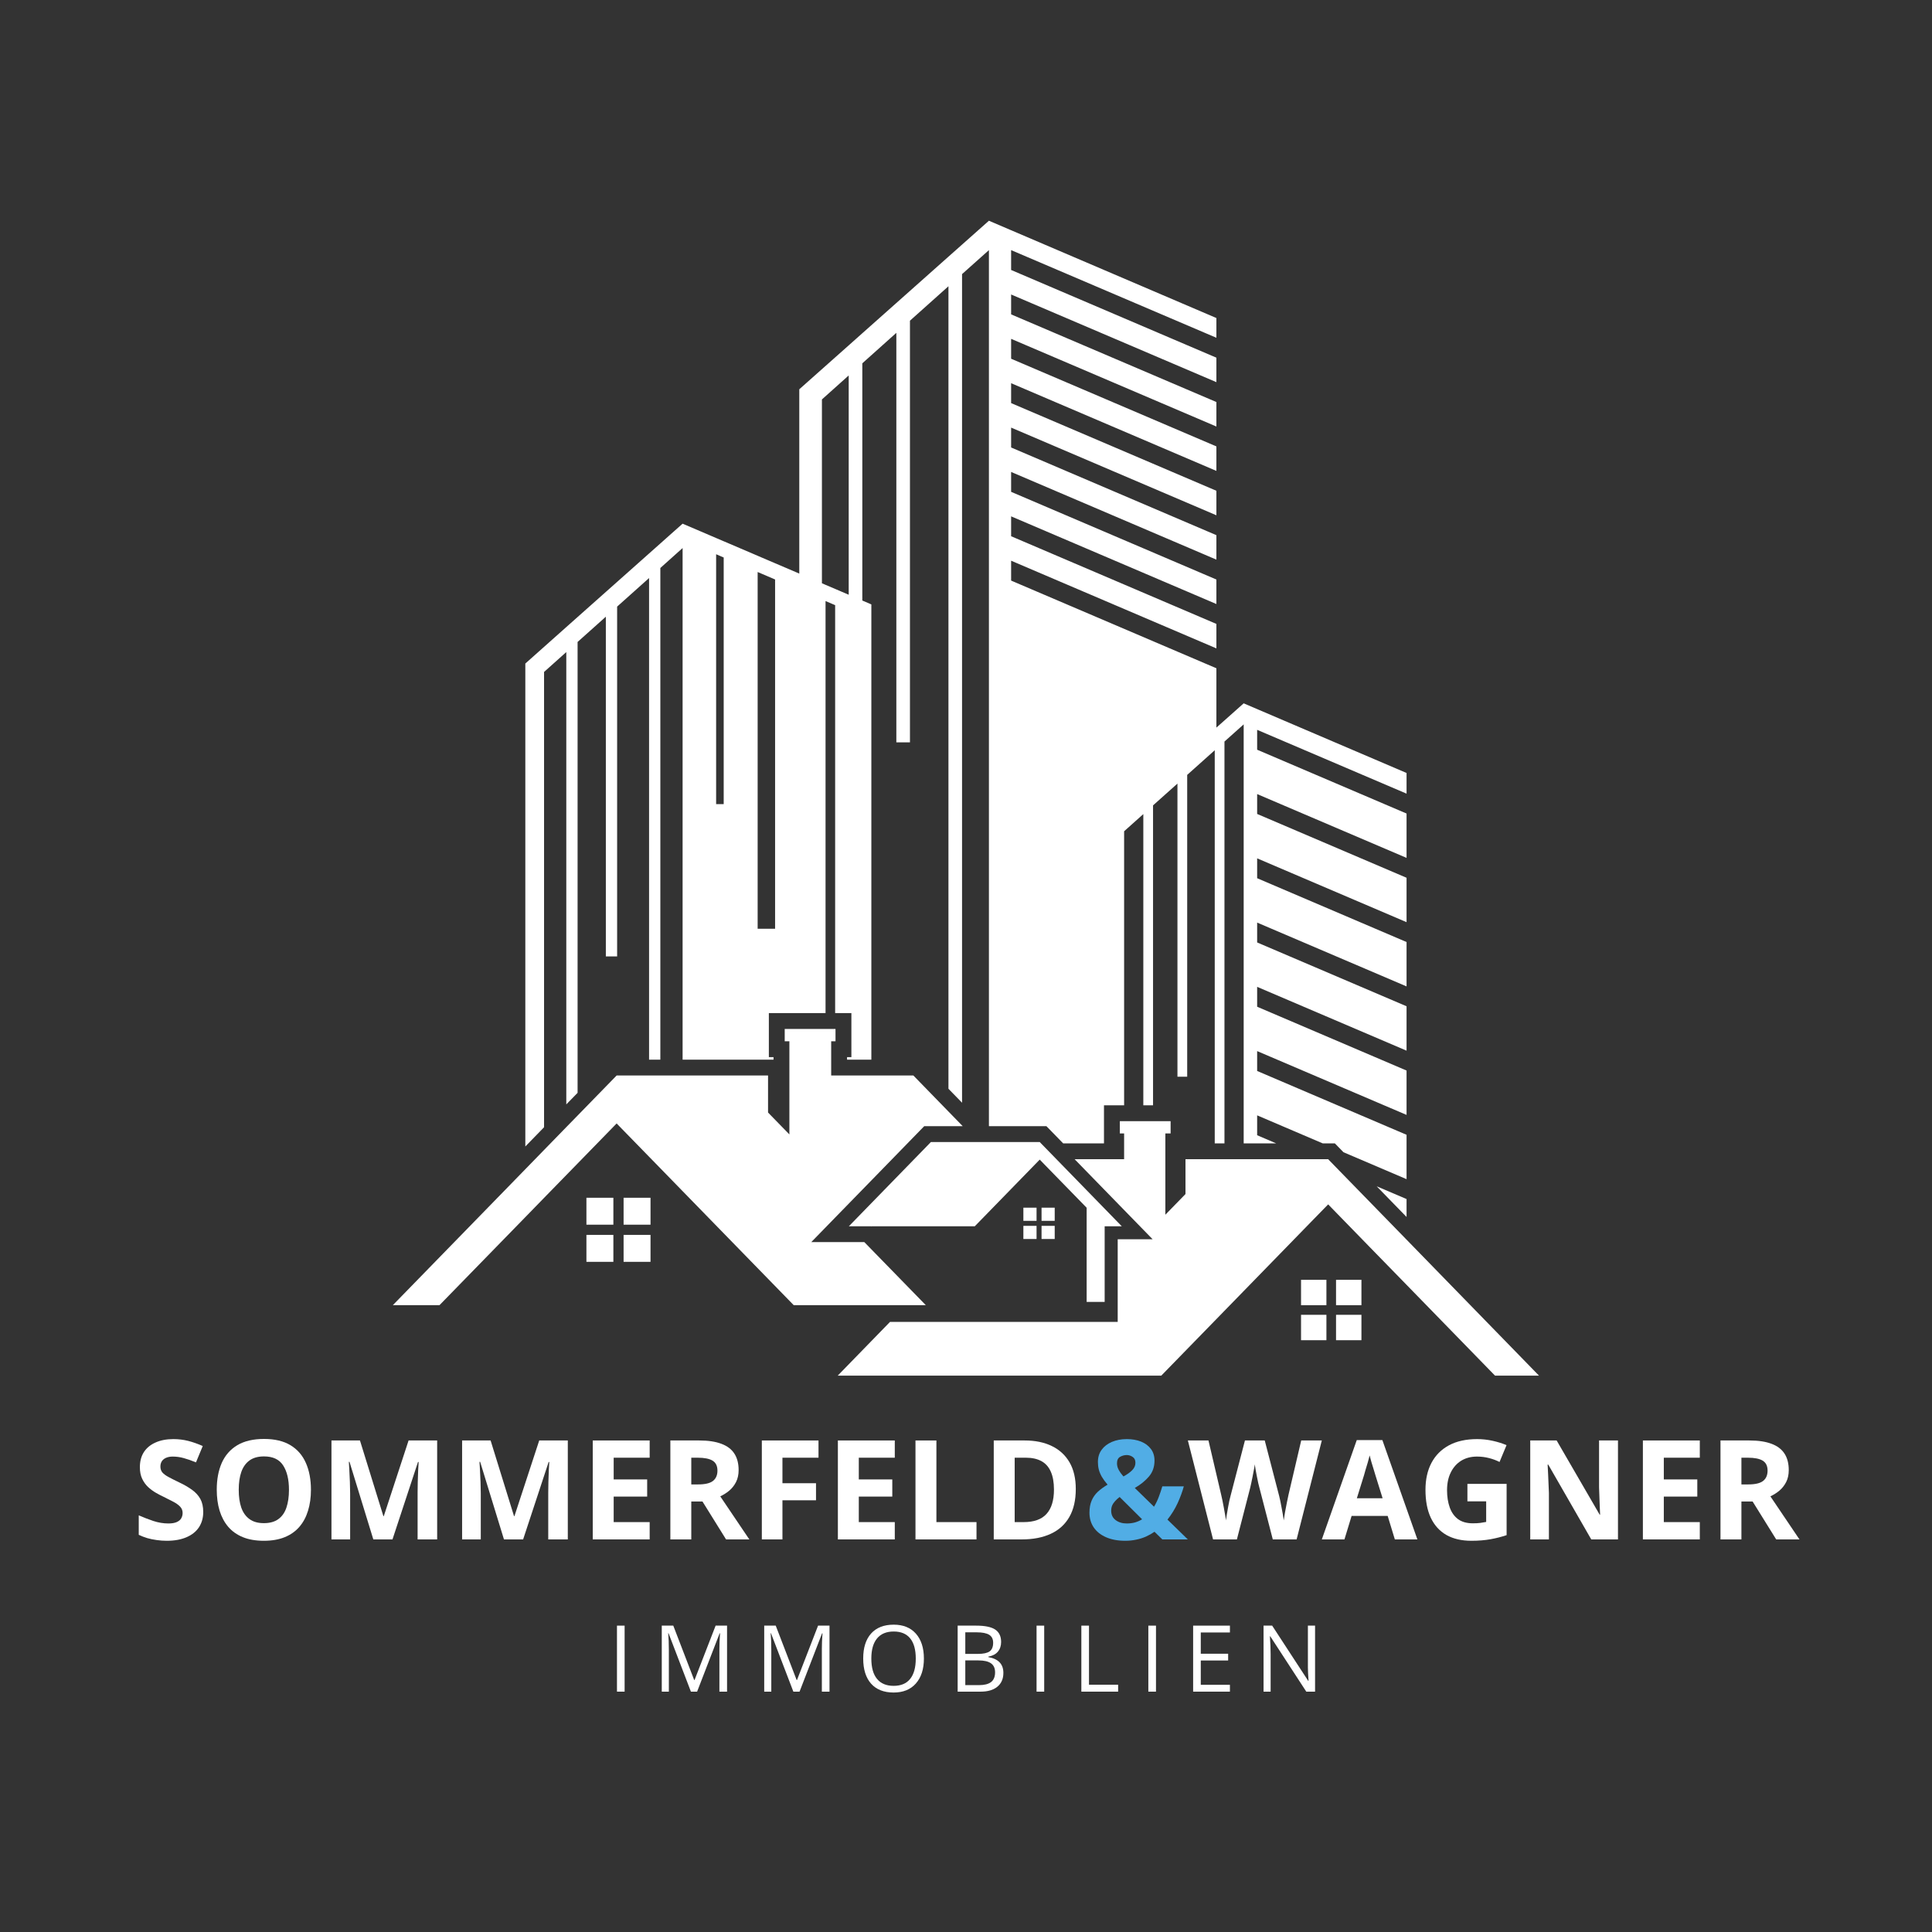 <?xml version="1.0" encoding="utf-8"?>
<svg xmlns="http://www.w3.org/2000/svg" height="500" preserveAspectRatio="xMidYMid meet" version="1.0" viewBox="0 0 375 375" width="500" zoomAndPan="magnify">
  <rect x="0" y="0" width="375" height="375" fill="#333333" stroke="none"/>
  <defs>
    <g/>
    <clipPath id="f805b5cb94">
      <path clip-rule="nonzero" d="M 101 42.844 L 274 42.844 L 274 229 L 101 229 Z M 101 42.844"/>
    </clipPath>
    <clipPath id="cce5504779">
      <path clip-rule="nonzero" d="M 76.258 199 L 187 199 L 187 254 L 76.258 254 Z M 76.258 199"/>
    </clipPath>
    <clipPath id="70ba4be3c8">
      <path clip-rule="nonzero" d="M 162 217 L 299 217 L 299 267.094 L 162 267.094 Z M 162 217"/>
    </clipPath>
  </defs>
  <g fill="#ffffff" fill-opacity="1">
    <g transform="translate(25.697, 298.798)">
      <g>
        <path d="M 13.75 -5.328 C 13.75 -4.191 13.473 -3.203 12.922 -2.359 C 12.367 -1.523 11.562 -0.879 10.5 -0.422 C 9.445 0.035 8.172 0.266 6.672 0.266 C 6.004 0.266 5.352 0.219 4.719 0.125 C 4.082 0.039 3.473 -0.082 2.891 -0.25 C 2.305 -0.426 1.754 -0.641 1.234 -0.891 L 1.234 -4.672 C 2.141 -4.273 3.082 -3.91 4.062 -3.578 C 5.051 -3.254 6.023 -3.094 6.984 -3.094 C 7.648 -3.094 8.188 -3.18 8.594 -3.359 C 9 -3.535 9.289 -3.773 9.469 -4.078 C 9.656 -4.391 9.75 -4.742 9.75 -5.141 C 9.75 -5.617 9.586 -6.023 9.266 -6.359 C 8.941 -6.703 8.5 -7.02 7.938 -7.312 C 7.375 -7.613 6.738 -7.938 6.031 -8.281 C 5.582 -8.488 5.094 -8.742 4.562 -9.047 C 4.039 -9.348 3.539 -9.719 3.062 -10.156 C 2.594 -10.594 2.207 -11.125 1.906 -11.75 C 1.602 -12.383 1.453 -13.141 1.453 -14.016 C 1.453 -15.16 1.711 -16.141 2.234 -16.953 C 2.766 -17.766 3.52 -18.383 4.5 -18.812 C 5.477 -19.25 6.629 -19.469 7.953 -19.469 C 8.953 -19.469 9.906 -19.352 10.812 -19.125 C 11.719 -18.895 12.664 -18.562 13.656 -18.125 L 12.344 -14.953 C 11.457 -15.316 10.664 -15.594 9.969 -15.781 C 9.27 -15.977 8.555 -16.078 7.828 -16.078 C 7.316 -16.078 6.879 -15.992 6.516 -15.828 C 6.16 -15.672 5.891 -15.445 5.703 -15.156 C 5.523 -14.863 5.438 -14.523 5.438 -14.141 C 5.438 -13.68 5.566 -13.297 5.828 -12.984 C 6.098 -12.68 6.504 -12.383 7.047 -12.094 C 7.586 -11.801 8.258 -11.461 9.062 -11.078 C 10.039 -10.617 10.879 -10.133 11.578 -9.625 C 12.273 -9.125 12.812 -8.535 13.188 -7.859 C 13.562 -7.18 13.75 -6.336 13.75 -5.328 Z M 13.75 -5.328"/>
      </g>
    </g>
  </g>
  <g fill="#ffffff" fill-opacity="1">
    <g transform="translate(40.51, 298.798)">
      <g>
        <path d="M 19.844 -9.625 C 19.844 -8.145 19.656 -6.797 19.281 -5.578 C 18.914 -4.367 18.359 -3.328 17.609 -2.453 C 16.859 -1.578 15.91 -0.906 14.766 -0.438 C 13.617 0.031 12.266 0.266 10.703 0.266 C 9.129 0.266 7.77 0.031 6.625 -0.438 C 5.477 -0.906 4.531 -1.578 3.781 -2.453 C 3.039 -3.328 2.484 -4.375 2.109 -5.594 C 1.742 -6.812 1.562 -8.164 1.562 -9.656 C 1.562 -11.633 1.883 -13.363 2.531 -14.844 C 3.188 -16.32 4.191 -17.469 5.547 -18.281 C 6.91 -19.094 8.641 -19.5 10.734 -19.5 C 12.816 -19.5 14.531 -19.094 15.875 -18.281 C 17.219 -17.469 18.211 -16.32 18.859 -14.844 C 19.516 -13.363 19.844 -11.625 19.844 -9.625 Z M 5.828 -9.625 C 5.828 -8.281 5.992 -7.125 6.328 -6.156 C 6.672 -5.195 7.203 -4.457 7.922 -3.938 C 8.641 -3.414 9.566 -3.156 10.703 -3.156 C 11.859 -3.156 12.797 -3.414 13.516 -3.938 C 14.234 -4.457 14.754 -5.195 15.078 -6.156 C 15.41 -7.125 15.578 -8.281 15.578 -9.625 C 15.578 -11.633 15.195 -13.219 14.438 -14.375 C 13.688 -15.531 12.453 -16.109 10.734 -16.109 C 9.578 -16.109 8.641 -15.848 7.922 -15.328 C 7.203 -14.805 6.672 -14.062 6.328 -13.094 C 5.992 -12.125 5.828 -10.969 5.828 -9.625 Z M 5.828 -9.625"/>
      </g>
    </g>
  </g>
  <g fill="#ffffff" fill-opacity="1">
    <g transform="translate(61.915, 298.798)">
      <g>
        <path d="M 10.547 0 L 5.922 -15.062 L 5.797 -15.062 C 5.816 -14.695 5.848 -14.156 5.891 -13.438 C 5.93 -12.719 5.969 -11.945 6 -11.125 C 6.031 -10.312 6.047 -9.578 6.047 -8.922 L 6.047 0 L 2.422 0 L 2.422 -19.203 L 7.953 -19.203 L 12.5 -4.516 L 12.578 -4.516 L 17.391 -19.203 L 22.938 -19.203 L 22.938 0 L 19.141 0 L 19.141 -9.094 C 19.141 -9.688 19.148 -10.379 19.172 -11.172 C 19.191 -11.961 19.219 -12.711 19.25 -13.422 C 19.289 -14.141 19.32 -14.676 19.344 -15.031 L 19.219 -15.031 L 14.266 0 Z M 10.547 0"/>
      </g>
    </g>
  </g>
  <g fill="#ffffff" fill-opacity="1">
    <g transform="translate(87.273, 298.798)">
      <g>
        <path d="M 10.547 0 L 5.922 -15.062 L 5.797 -15.062 C 5.816 -14.695 5.848 -14.156 5.891 -13.438 C 5.93 -12.719 5.969 -11.945 6 -11.125 C 6.031 -10.312 6.047 -9.578 6.047 -8.922 L 6.047 0 L 2.422 0 L 2.422 -19.203 L 7.953 -19.203 L 12.5 -4.516 L 12.578 -4.516 L 17.391 -19.203 L 22.938 -19.203 L 22.938 0 L 19.141 0 L 19.141 -9.094 C 19.141 -9.688 19.148 -10.379 19.172 -11.172 C 19.191 -11.961 19.219 -12.711 19.25 -13.422 C 19.289 -14.141 19.32 -14.676 19.344 -15.031 L 19.219 -15.031 L 14.266 0 Z M 10.547 0"/>
      </g>
    </g>
  </g>
  <g fill="#ffffff" fill-opacity="1">
    <g transform="translate(112.631, 298.798)">
      <g>
        <path d="M 13.469 0 L 2.422 0 L 2.422 -19.203 L 13.469 -19.203 L 13.469 -15.859 L 6.484 -15.859 L 6.484 -11.641 L 12.984 -11.641 L 12.984 -8.312 L 6.484 -8.312 L 6.484 -3.359 L 13.469 -3.359 Z M 13.469 0"/>
      </g>
    </g>
  </g>
  <g fill="#ffffff" fill-opacity="1">
    <g transform="translate(127.694, 298.798)">
      <g>
        <path d="M 8.016 -19.203 C 9.754 -19.203 11.188 -18.988 12.312 -18.562 C 13.445 -18.145 14.289 -17.508 14.844 -16.656 C 15.395 -15.812 15.672 -14.742 15.672 -13.453 C 15.672 -12.566 15.504 -11.797 15.172 -11.141 C 14.836 -10.484 14.398 -9.926 13.859 -9.469 C 13.316 -9.02 12.734 -8.648 12.109 -8.359 L 17.75 0 L 13.234 0 L 8.656 -7.359 L 6.484 -7.359 L 6.484 0 L 2.422 0 L 2.422 -19.203 Z M 7.719 -15.859 L 6.484 -15.859 L 6.484 -10.672 L 7.797 -10.672 C 9.148 -10.672 10.113 -10.895 10.688 -11.344 C 11.27 -11.801 11.562 -12.469 11.562 -13.344 C 11.562 -14.25 11.25 -14.895 10.625 -15.281 C 10 -15.664 9.031 -15.859 7.719 -15.859 Z M 7.719 -15.859"/>
      </g>
    </g>
  </g>
  <g fill="#ffffff" fill-opacity="1">
    <g transform="translate(145.449, 298.798)">
      <g>
        <path d="M 6.422 0 L 2.422 0 L 2.422 -19.203 L 13.422 -19.203 L 13.422 -15.859 L 6.422 -15.859 L 6.422 -10.906 L 12.938 -10.906 L 12.938 -7.594 L 6.422 -7.594 Z M 6.422 0"/>
      </g>
    </g>
  </g>
  <g fill="#ffffff" fill-opacity="1">
    <g transform="translate(160.209, 298.798)">
      <g>
        <path d="M 13.469 0 L 2.422 0 L 2.422 -19.203 L 13.469 -19.203 L 13.469 -15.859 L 6.484 -15.859 L 6.484 -11.641 L 12.984 -11.641 L 12.984 -8.312 L 6.484 -8.312 L 6.484 -3.359 L 13.469 -3.359 Z M 13.469 0"/>
      </g>
    </g>
  </g>
  <g fill="#ffffff" fill-opacity="1">
    <g transform="translate(175.272, 298.798)">
      <g>
        <path d="M 2.422 0 L 2.422 -19.203 L 6.484 -19.203 L 6.484 -3.359 L 14.266 -3.359 L 14.266 0 Z M 2.422 0"/>
      </g>
    </g>
  </g>
  <g fill="#ffffff" fill-opacity="1">
    <g transform="translate(190.465, 298.798)">
      <g>
        <path d="M 18.344 -9.781 C 18.344 -7.613 17.926 -5.805 17.094 -4.359 C 16.27 -2.91 15.07 -1.82 13.5 -1.094 C 11.938 -0.363 10.055 0 7.859 0 L 2.422 0 L 2.422 -19.203 L 8.438 -19.203 C 10.457 -19.203 12.207 -18.844 13.688 -18.125 C 15.164 -17.414 16.312 -16.363 17.125 -14.969 C 17.938 -13.57 18.344 -11.844 18.344 -9.781 Z M 14.109 -9.672 C 14.109 -11.086 13.898 -12.254 13.484 -13.172 C 13.078 -14.086 12.469 -14.766 11.656 -15.203 C 10.844 -15.641 9.844 -15.859 8.656 -15.859 L 6.484 -15.859 L 6.484 -3.359 L 8.234 -3.359 C 10.223 -3.359 11.695 -3.883 12.656 -4.938 C 13.625 -6 14.109 -7.578 14.109 -9.672 Z M 14.109 -9.672"/>
      </g>
    </g>
  </g>
  <g fill="#51ade5" fill-opacity="1">
    <g transform="translate(210.385, 298.798)">
      <g>
        <path d="M 8.344 -19.469 C 9.375 -19.469 10.289 -19.305 11.094 -18.984 C 11.895 -18.66 12.531 -18.188 13 -17.562 C 13.469 -16.945 13.703 -16.191 13.703 -15.297 C 13.703 -14.066 13.336 -13.031 12.609 -12.188 C 11.879 -11.344 10.969 -10.609 9.875 -9.984 L 13.609 -6.344 C 13.973 -6.945 14.281 -7.582 14.531 -8.25 C 14.789 -8.926 15.02 -9.609 15.219 -10.297 L 19.391 -10.297 C 19.117 -9.285 18.723 -8.207 18.203 -7.062 C 17.68 -5.926 17.02 -4.852 16.219 -3.844 L 20.172 0 L 15.219 0 L 13.703 -1.484 C 13.191 -1.129 12.641 -0.816 12.047 -0.547 C 11.453 -0.285 10.82 -0.086 10.156 0.047 C 9.488 0.191 8.781 0.266 8.031 0.266 C 6.582 0.266 5.336 0.035 4.297 -0.422 C 3.254 -0.879 2.457 -1.516 1.906 -2.328 C 1.352 -3.148 1.078 -4.102 1.078 -5.188 C 1.078 -6.094 1.219 -6.875 1.5 -7.531 C 1.781 -8.188 2.18 -8.758 2.703 -9.25 C 3.234 -9.738 3.863 -10.195 4.594 -10.625 C 4.133 -11.164 3.766 -11.672 3.484 -12.141 C 3.211 -12.617 3.016 -13.094 2.891 -13.562 C 2.773 -14.031 2.719 -14.52 2.719 -15.031 C 2.719 -15.945 2.957 -16.734 3.438 -17.391 C 3.914 -18.047 4.578 -18.555 5.422 -18.922 C 6.266 -19.285 7.238 -19.469 8.344 -19.469 Z M 6.938 -8.234 C 6.602 -7.984 6.312 -7.719 6.062 -7.438 C 5.812 -7.164 5.617 -6.879 5.484 -6.578 C 5.359 -6.273 5.297 -5.938 5.297 -5.562 C 5.297 -4.789 5.582 -4.188 6.156 -3.75 C 6.738 -3.312 7.457 -3.094 8.312 -3.094 C 8.883 -3.094 9.422 -3.16 9.922 -3.297 C 10.422 -3.441 10.879 -3.645 11.297 -3.906 Z M 8.312 -16.375 C 7.863 -16.375 7.438 -16.258 7.031 -16.031 C 6.625 -15.801 6.422 -15.379 6.422 -14.766 C 6.422 -14.328 6.535 -13.898 6.766 -13.484 C 6.992 -13.066 7.297 -12.645 7.672 -12.219 C 8.422 -12.625 8.992 -13.035 9.391 -13.453 C 9.797 -13.867 10 -14.344 10 -14.875 C 10 -15.406 9.816 -15.785 9.453 -16.016 C 9.098 -16.254 8.719 -16.375 8.312 -16.375 Z M 8.312 -16.375"/>
      </g>
    </g>
  </g>
  <g fill="#ffffff" fill-opacity="1">
    <g transform="translate(230.564, 298.798)">
      <g>
        <path d="M 26 -19.203 L 21.109 0 L 16.484 0 L 13.875 -10.078 C 13.82 -10.273 13.75 -10.566 13.656 -10.953 C 13.57 -11.348 13.484 -11.781 13.391 -12.25 C 13.297 -12.719 13.211 -13.16 13.141 -13.578 C 13.066 -13.992 13.016 -14.328 12.984 -14.578 C 12.961 -14.328 12.91 -13.992 12.828 -13.578 C 12.754 -13.172 12.672 -12.734 12.578 -12.266 C 12.492 -11.805 12.406 -11.375 12.312 -10.969 C 12.227 -10.57 12.16 -10.27 12.109 -10.062 L 9.516 0 L 4.891 0 L 0 -19.203 L 4 -19.203 L 6.453 -8.719 C 6.523 -8.406 6.609 -8.031 6.703 -7.594 C 6.797 -7.156 6.883 -6.695 6.969 -6.219 C 7.062 -5.738 7.145 -5.273 7.219 -4.828 C 7.301 -4.391 7.359 -4.008 7.391 -3.688 C 7.43 -4.02 7.488 -4.406 7.562 -4.844 C 7.633 -5.289 7.711 -5.742 7.797 -6.203 C 7.879 -6.66 7.961 -7.086 8.047 -7.484 C 8.141 -7.879 8.219 -8.195 8.281 -8.438 L 11.078 -19.203 L 14.922 -19.203 L 17.719 -8.438 C 17.781 -8.207 17.852 -7.891 17.938 -7.484 C 18.02 -7.086 18.102 -6.656 18.188 -6.188 C 18.281 -5.727 18.363 -5.273 18.438 -4.828 C 18.508 -4.391 18.566 -4.008 18.609 -3.688 C 18.672 -4.125 18.754 -4.656 18.859 -5.281 C 18.973 -5.906 19.094 -6.531 19.219 -7.156 C 19.344 -7.781 19.453 -8.301 19.547 -8.719 L 22 -19.203 Z M 26 -19.203"/>
      </g>
    </g>
  </g>
  <g fill="#ffffff" fill-opacity="1">
    <g transform="translate(256.566, 298.798)">
      <g>
        <path d="M 14.172 0 L 12.781 -4.562 L 5.781 -4.562 L 4.391 0 L 0 0 L 6.781 -19.281 L 11.75 -19.281 L 18.547 0 Z M 11.797 -7.984 L 10.406 -12.453 C 10.32 -12.742 10.207 -13.125 10.062 -13.594 C 9.914 -14.062 9.77 -14.535 9.625 -15.016 C 9.488 -15.504 9.375 -15.93 9.281 -16.297 C 9.195 -15.93 9.078 -15.484 8.922 -14.953 C 8.766 -14.43 8.613 -13.93 8.469 -13.453 C 8.332 -12.984 8.238 -12.648 8.188 -12.453 L 6.797 -7.984 Z M 11.797 -7.984"/>
      </g>
    </g>
  </g>
  <g fill="#ffffff" fill-opacity="1">
    <g transform="translate(275.121, 298.798)">
      <g>
        <path d="M 9.703 -10.781 L 17.312 -10.781 L 17.312 -0.828 C 16.312 -0.492 15.266 -0.227 14.172 -0.031 C 13.086 0.164 11.859 0.266 10.484 0.266 C 8.578 0.266 6.957 -0.109 5.625 -0.859 C 4.301 -1.617 3.289 -2.734 2.594 -4.203 C 1.906 -5.672 1.562 -7.477 1.562 -9.625 C 1.562 -11.633 1.945 -13.375 2.719 -14.844 C 3.5 -16.32 4.633 -17.461 6.125 -18.266 C 7.613 -19.066 9.438 -19.469 11.594 -19.469 C 12.602 -19.469 13.602 -19.359 14.594 -19.141 C 15.582 -18.922 16.484 -18.641 17.297 -18.297 L 15.938 -15.031 C 15.352 -15.332 14.68 -15.582 13.922 -15.781 C 13.172 -15.977 12.383 -16.078 11.562 -16.078 C 10.383 -16.078 9.359 -15.805 8.484 -15.266 C 7.617 -14.723 6.945 -13.961 6.469 -12.984 C 5.988 -12.016 5.75 -10.867 5.75 -9.547 C 5.75 -8.297 5.922 -7.188 6.266 -6.219 C 6.609 -5.25 7.145 -4.488 7.875 -3.938 C 8.613 -3.395 9.57 -3.125 10.75 -3.125 C 11.332 -3.125 11.82 -3.148 12.219 -3.203 C 12.613 -3.266 12.988 -3.328 13.344 -3.391 L 13.344 -7.391 L 9.703 -7.391 Z M 9.703 -10.781"/>
      </g>
    </g>
  </g>
  <g fill="#ffffff" fill-opacity="1">
    <g transform="translate(294.596, 298.798)">
      <g>
        <path d="M 19.453 0 L 14.266 0 L 5.922 -14.516 L 5.797 -14.516 C 5.836 -13.91 5.867 -13.301 5.891 -12.688 C 5.922 -12.082 5.945 -11.473 5.969 -10.859 C 6 -10.254 6.023 -9.645 6.047 -9.031 L 6.047 0 L 2.422 0 L 2.422 -19.203 L 7.547 -19.203 L 15.891 -4.812 L 15.984 -4.812 C 15.961 -5.414 15.938 -6.008 15.906 -6.594 C 15.883 -7.176 15.863 -7.758 15.844 -8.344 C 15.82 -8.938 15.801 -9.523 15.781 -10.109 L 15.781 -19.203 L 19.453 -19.203 Z M 19.453 0"/>
      </g>
    </g>
  </g>
  <g fill="#ffffff" fill-opacity="1">
    <g transform="translate(316.461, 298.798)">
      <g>
        <path d="M 13.469 0 L 2.422 0 L 2.422 -19.203 L 13.469 -19.203 L 13.469 -15.859 L 6.484 -15.859 L 6.484 -11.641 L 12.984 -11.641 L 12.984 -8.312 L 6.484 -8.312 L 6.484 -3.359 L 13.469 -3.359 Z M 13.469 0"/>
      </g>
    </g>
  </g>
  <g fill="#ffffff" fill-opacity="1">
    <g transform="translate(331.524, 298.798)">
      <g>
        <path d="M 8.016 -19.203 C 9.754 -19.203 11.188 -18.988 12.312 -18.562 C 13.445 -18.145 14.289 -17.508 14.844 -16.656 C 15.395 -15.812 15.672 -14.742 15.672 -13.453 C 15.672 -12.566 15.504 -11.797 15.172 -11.141 C 14.836 -10.484 14.398 -9.926 13.859 -9.469 C 13.316 -9.02 12.734 -8.648 12.109 -8.359 L 17.75 0 L 13.234 0 L 8.656 -7.359 L 6.484 -7.359 L 6.484 0 L 2.422 0 L 2.422 -19.203 Z M 7.719 -15.859 L 6.484 -15.859 L 6.484 -10.672 L 7.797 -10.672 C 9.148 -10.672 10.113 -10.895 10.688 -11.344 C 11.27 -11.801 11.562 -12.469 11.562 -13.344 C 11.562 -14.25 11.25 -14.895 10.625 -15.281 C 10 -15.664 9.031 -15.859 7.719 -15.859 Z M 7.719 -15.859"/>
      </g>
    </g>
  </g>
  <path d="M 259.324 253.336 L 264.254 253.336 L 264.254 248.41 L 259.324 248.41 L 259.324 253.336" fill="#ffffff" fill-opacity="1" fill-rule="nonzero"/>
  <path d="M 252.531 253.336 L 257.457 253.336 L 257.457 248.41 L 252.531 248.41 L 252.531 253.336" fill="#ffffff" fill-opacity="1" fill-rule="nonzero"/>
  <path d="M 259.324 260.133 L 264.254 260.133 L 264.254 255.203 L 259.324 255.203 L 259.324 260.133" fill="#ffffff" fill-opacity="1" fill-rule="nonzero"/>
  <path d="M 252.531 260.133 L 257.457 260.133 L 257.457 255.203 L 252.531 255.203 L 252.531 260.133" fill="#ffffff" fill-opacity="1" fill-rule="nonzero"/>
  <path d="M 273.012 232.734 L 267.211 230.258 L 273.012 236.211 Z M 273.012 232.734" fill="#ffffff" fill-opacity="1" fill-rule="nonzero"/>
  <g clip-path="url(#f805b5cb94)">
    <path d="M 140.469 108.211 L 140.469 156.078 L 139 156.078 L 139 107.578 Z M 150.445 112.477 L 150.445 180.27 L 147.059 180.27 L 147.059 111.027 Z M 159.535 77.531 L 164.734 72.875 L 164.734 115.438 L 162.102 114.309 L 160.238 113.516 L 159.535 113.211 Z M 105.602 130.426 L 109.918 126.566 L 109.918 214.363 L 112.109 212.117 L 112.109 124.605 L 117.594 119.703 L 117.594 185.641 L 119.785 185.641 L 119.785 117.742 L 125.984 112.199 L 125.984 205.676 L 128.172 205.676 L 128.172 110.246 L 132.492 106.375 L 132.492 205.676 L 150.141 205.676 L 150.141 205.188 L 149.234 205.188 L 149.234 196.641 L 160.238 196.641 L 160.238 116.664 L 162.102 117.461 L 162.102 196.641 L 165.254 196.641 L 165.254 205.188 L 164.414 205.188 L 164.414 205.676 L 169.129 205.676 L 169.129 117.316 L 167.375 116.562 L 167.375 70.52 L 173.98 64.605 L 173.98 144.086 L 176.621 144.086 L 176.621 62.246 L 184.094 55.562 L 184.094 211.328 L 186.734 214.039 L 186.734 53.203 L 191.949 48.547 L 191.949 218.59 L 203.109 218.59 L 204.016 219.52 L 206.359 221.926 L 214.281 221.926 L 214.281 214.535 L 218.191 214.535 L 218.191 161.348 L 221.918 158.016 L 221.918 214.535 L 223.805 214.535 L 223.805 156.324 L 228.543 152.094 L 228.543 208.988 L 230.434 208.988 L 230.434 150.406 L 235.781 145.621 L 235.781 221.926 L 237.668 221.926 L 237.668 143.934 L 241.398 140.602 L 241.398 221.926 L 247.699 221.926 L 244.012 220.348 L 244.012 216.488 L 256.734 221.926 L 259.094 221.926 L 260 222.855 L 260.77 223.648 L 273.012 228.875 L 273.012 220.262 L 244.012 207.875 L 244.012 204.016 L 273.012 216.402 L 273.012 207.793 L 244.012 195.406 L 244.012 191.547 L 273.012 203.934 L 273.012 195.316 L 244.012 182.93 L 244.012 179.074 L 273.012 191.461 L 273.012 182.848 L 244.012 170.461 L 244.012 166.605 L 273.012 178.992 L 273.012 170.375 L 244.012 157.988 L 244.012 154.129 L 273.012 166.516 L 273.012 157.906 L 244.012 145.52 L 244.012 141.66 L 273.012 154.047 L 273.012 150.035 L 244.48 137.836 L 241.398 136.516 L 237.668 139.836 L 236.102 141.227 L 236.102 129.711 L 196.258 112.691 L 196.258 108.832 L 236.102 125.852 L 236.102 121.102 L 196.258 104.082 L 196.258 100.223 L 236.102 117.242 L 236.102 112.484 L 196.258 95.465 L 196.258 91.605 L 236.102 108.625 L 236.102 103.875 L 196.258 86.855 L 196.258 82.996 L 236.102 100.016 L 236.102 95.258 L 196.258 78.242 L 196.258 74.379 L 236.102 91.402 L 236.102 86.648 L 196.258 69.629 L 196.258 65.77 L 236.102 82.789 L 236.102 78.035 L 196.258 61.02 L 196.258 57.16 L 236.102 74.176 L 236.102 69.426 L 196.258 52.402 L 196.258 48.547 L 236.102 65.562 L 236.102 61.73 L 196.258 44.688 L 191.949 42.844 L 186.734 47.477 L 184.094 49.82 L 176.621 56.465 L 173.98 58.812 L 167.375 64.684 L 164.734 67.035 L 155.141 75.559 L 155.141 111.332 L 150.445 109.324 L 147.059 107.879 L 147.059 107.875 L 140.469 105.055 L 140.469 105.059 L 139 104.43 L 136.074 103.176 L 132.492 101.648 L 130.402 103.5 L 128.172 105.488 L 125.984 107.434 L 119.785 112.945 L 117.594 114.891 L 112.109 119.766 L 109.918 121.715 L 101.965 128.793 L 101.965 222.531 L 105.602 218.797 L 105.602 130.426" fill="#ffffff" fill-opacity="1" fill-rule="nonzero"/>
  </g>
  <path d="M 113.824 237.711 L 119.055 237.711 L 119.055 232.484 L 113.824 232.484 L 113.824 237.711" fill="#ffffff" fill-opacity="1" fill-rule="nonzero"/>
  <path d="M 121.039 237.711 L 126.266 237.711 L 126.266 232.484 L 121.039 232.484 L 121.039 237.711" fill="#ffffff" fill-opacity="1" fill-rule="nonzero"/>
  <path d="M 113.824 244.922 L 119.055 244.922 L 119.055 239.691 L 113.824 239.691 L 113.824 244.922" fill="#ffffff" fill-opacity="1" fill-rule="nonzero"/>
  <path d="M 121.039 244.922 L 126.266 244.922 L 126.266 239.691 L 121.039 239.691 L 121.039 244.922" fill="#ffffff" fill-opacity="1" fill-rule="nonzero"/>
  <g clip-path="url(#cce5504779)">
    <path d="M 179.699 253.332 L 169.129 242.492 L 167.766 241.094 L 157.465 241.094 L 160.238 238.246 L 162.102 236.332 L 162.559 235.863 L 169.129 229.125 L 170.773 227.438 L 178.484 219.52 L 179.391 218.59 L 186.859 218.59 L 186.734 218.457 L 184.094 215.746 L 177.285 208.754 L 161.332 208.754 L 161.332 202.105 L 162.172 202.105 L 162.172 199.723 L 152.312 199.723 L 152.312 202.105 L 153.219 202.105 L 153.219 220.188 L 149.078 215.941 L 149.078 208.754 L 119.688 208.754 L 112.109 216.531 L 109.918 218.777 L 105.602 223.207 L 101.965 226.945 L 76.25 253.332 L 85.305 253.332 L 101.965 236.246 L 105.602 232.508 L 109.918 228.082 L 112.109 225.836 L 119.688 218.062 L 125.984 224.52 L 128.172 226.762 L 132.492 231.199 L 154.062 253.332 L 179.699 253.332" fill="#ffffff" fill-opacity="1" fill-rule="nonzero"/>
  </g>
  <path d="M 201.195 234.41 L 198.637 234.41 L 198.637 236.965 L 201.195 236.965 L 201.195 234.41" fill="#ffffff" fill-opacity="1" fill-rule="nonzero"/>
  <path d="M 198.637 240.488 L 201.195 240.488 L 201.195 237.938 L 198.637 237.938 L 198.637 240.488" fill="#ffffff" fill-opacity="1" fill-rule="nonzero"/>
  <path d="M 204.719 234.41 L 202.164 234.41 L 202.164 236.965 L 204.719 236.965 L 204.719 234.41" fill="#ffffff" fill-opacity="1" fill-rule="nonzero"/>
  <path d="M 202.164 240.488 L 204.719 240.488 L 204.719 237.938 L 202.164 237.938 L 202.164 240.488" fill="#ffffff" fill-opacity="1" fill-rule="nonzero"/>
  <g clip-path="url(#70ba4be3c8)">
    <path d="M 273.012 240.617 L 259.852 227.117 L 257.797 225.004 L 230.102 225.004 L 230.102 231.766 L 226.195 235.777 L 226.195 220.004 L 227.215 220.004 L 227.215 217.617 L 217.359 217.617 L 217.359 220.004 L 218.191 220.004 L 218.191 225.004 L 208.586 225.004 L 218.191 234.863 L 219.543 236.25 L 221.918 238.688 L 223.727 240.543 L 216.945 240.543 L 216.945 256.578 L 172.754 256.578 L 169.129 260.301 L 162.598 267.012 L 225.402 267.012 L 235.781 256.363 L 237.668 254.426 L 241.398 250.598 L 245.816 246.062 L 248.473 243.336 L 254.398 237.25 L 257.055 234.527 L 257.797 233.77 L 259.594 235.617 L 266.031 242.227 L 273.012 249.383 L 290.184 267.012 L 298.719 267.012 L 273.012 240.617" fill="#ffffff" fill-opacity="1" fill-rule="nonzero"/>
  </g>
  <path d="M 214.414 252.703 L 214.414 238.016 L 217.734 238.016 L 205.059 225.004 L 202.059 221.926 L 201.812 221.668 L 180.688 221.668 L 172.98 229.582 L 169.129 233.535 L 164.766 238.016 L 169.062 238.016 L 169.129 238.082 L 169.129 238.016 L 189.207 238.016 L 191.949 235.203 L 197.5 229.504 L 201.812 225.078 L 202.629 225.922 L 210.918 234.422 L 210.918 252.703 L 214.414 252.703" fill="#ffffff" fill-opacity="1" fill-rule="nonzero"/>
  <g fill="#ffffff" fill-opacity="1">
    <g transform="translate(117.988, 328.347)">
      <g>
        <path d="M 1.766 0 L 1.766 -12.812 L 3.25 -12.812 L 3.25 0 Z M 1.766 0"/>
      </g>
    </g>
  </g>
  <g fill="#ffffff" fill-opacity="1">
    <g transform="translate(126.683, 328.347)">
      <g>
        <path d="M 7.422 0 L 3.078 -11.344 L 3.016 -11.344 C 3.098 -10.445 3.141 -9.379 3.141 -8.141 L 3.141 0 L 1.766 0 L 1.766 -12.812 L 4 -12.812 L 8.062 -2.25 L 8.125 -2.25 L 12.219 -12.812 L 14.438 -12.812 L 14.438 0 L 12.953 0 L 12.953 -8.25 C 12.953 -9.195 12.992 -10.223 13.078 -11.328 L 13 -11.328 L 8.625 0 Z M 7.422 0"/>
      </g>
    </g>
  </g>
  <g fill="#ffffff" fill-opacity="1">
    <g transform="translate(146.568, 328.347)">
      <g>
        <path d="M 7.422 0 L 3.078 -11.344 L 3.016 -11.344 C 3.098 -10.445 3.141 -9.379 3.141 -8.141 L 3.141 0 L 1.766 0 L 1.766 -12.812 L 4 -12.812 L 8.062 -2.25 L 8.125 -2.25 L 12.219 -12.812 L 14.438 -12.812 L 14.438 0 L 12.953 0 L 12.953 -8.25 C 12.953 -9.195 12.992 -10.223 13.078 -11.328 L 13 -11.328 L 8.625 0 Z M 7.422 0"/>
      </g>
    </g>
  </g>
  <g fill="#ffffff" fill-opacity="1">
    <g transform="translate(166.453, 328.347)">
      <g>
        <path d="M 12.875 -6.422 C 12.875 -4.367 12.352 -2.754 11.312 -1.578 C 10.281 -0.41 8.844 0.172 7 0.172 C 5.113 0.172 3.656 -0.398 2.625 -1.547 C 1.602 -2.703 1.094 -4.332 1.094 -6.438 C 1.094 -8.52 1.602 -10.133 2.625 -11.281 C 3.656 -12.426 5.117 -13 7.016 -13 C 8.859 -13 10.297 -12.414 11.328 -11.25 C 12.359 -10.082 12.875 -8.473 12.875 -6.422 Z M 2.672 -6.422 C 2.672 -4.68 3.039 -3.363 3.781 -2.469 C 4.52 -1.57 5.594 -1.125 7 -1.125 C 8.414 -1.125 9.484 -1.57 10.203 -2.469 C 10.93 -3.363 11.297 -4.68 11.297 -6.422 C 11.297 -8.141 10.938 -9.441 10.219 -10.328 C 9.5 -11.223 8.43 -11.672 7.016 -11.672 C 5.598 -11.672 4.52 -11.223 3.781 -10.328 C 3.039 -9.43 2.672 -8.129 2.672 -6.422 Z M 2.672 -6.422"/>
      </g>
    </g>
  </g>
  <g fill="#ffffff" fill-opacity="1">
    <g transform="translate(184.114, 328.347)">
      <g>
        <path d="M 1.766 -12.812 L 5.375 -12.812 C 7.07 -12.812 8.301 -12.555 9.062 -12.047 C 9.82 -11.535 10.203 -10.734 10.203 -9.641 C 10.203 -8.879 9.988 -8.25 9.562 -7.75 C 9.145 -7.258 8.531 -6.941 7.719 -6.797 L 7.719 -6.703 C 9.664 -6.367 10.641 -5.348 10.641 -3.641 C 10.641 -2.492 10.25 -1.598 9.469 -0.953 C 8.695 -0.316 7.617 0 6.234 0 L 1.766 0 Z M 3.25 -7.328 L 5.703 -7.328 C 6.754 -7.328 7.508 -7.488 7.969 -7.812 C 8.426 -8.145 8.656 -8.703 8.656 -9.484 C 8.656 -10.203 8.398 -10.719 7.891 -11.031 C 7.379 -11.352 6.562 -11.516 5.438 -11.516 L 3.25 -11.516 Z M 3.25 -6.062 L 3.25 -1.266 L 5.922 -1.266 C 6.953 -1.266 7.727 -1.461 8.25 -1.859 C 8.77 -2.266 9.031 -2.895 9.031 -3.75 C 9.031 -4.539 8.766 -5.125 8.234 -5.5 C 7.703 -5.875 6.891 -6.062 5.797 -6.062 Z M 3.25 -6.062"/>
      </g>
    </g>
  </g>
  <g fill="#ffffff" fill-opacity="1">
    <g transform="translate(199.429, 328.347)">
      <g>
        <path d="M 1.766 0 L 1.766 -12.812 L 3.25 -12.812 L 3.25 0 Z M 1.766 0"/>
      </g>
    </g>
  </g>
  <g fill="#ffffff" fill-opacity="1">
    <g transform="translate(208.123, 328.347)">
      <g>
        <path d="M 1.766 0 L 1.766 -12.812 L 3.25 -12.812 L 3.25 -1.344 L 8.906 -1.344 L 8.906 0 Z M 1.766 0"/>
      </g>
    </g>
  </g>
  <g fill="#ffffff" fill-opacity="1">
    <g transform="translate(221.126, 328.347)">
      <g>
        <path d="M 1.766 0 L 1.766 -12.812 L 3.25 -12.812 L 3.25 0 Z M 1.766 0"/>
      </g>
    </g>
  </g>
  <g fill="#ffffff" fill-opacity="1">
    <g transform="translate(229.82, 328.347)">
      <g>
        <path d="M 8.906 0 L 1.766 0 L 1.766 -12.812 L 8.906 -12.812 L 8.906 -11.484 L 3.25 -11.484 L 3.25 -7.359 L 8.562 -7.359 L 8.562 -6.047 L 3.25 -6.047 L 3.25 -1.328 L 8.906 -1.328 Z M 8.906 0"/>
      </g>
    </g>
  </g>
  <g fill="#ffffff" fill-opacity="1">
    <g transform="translate(243.488, 328.347)">
      <g>
        <path d="M 11.766 0 L 10.062 0 L 3.062 -10.75 L 3 -10.75 C 3.094 -9.488 3.141 -8.332 3.141 -7.281 L 3.141 0 L 1.766 0 L 1.766 -12.812 L 3.438 -12.812 L 10.422 -2.109 L 10.5 -2.109 C 10.477 -2.266 10.445 -2.77 10.406 -3.625 C 10.375 -4.477 10.363 -5.086 10.375 -5.453 L 10.375 -12.812 L 11.766 -12.812 Z M 11.766 0"/>
      </g>
    </g>
  </g>
</svg>